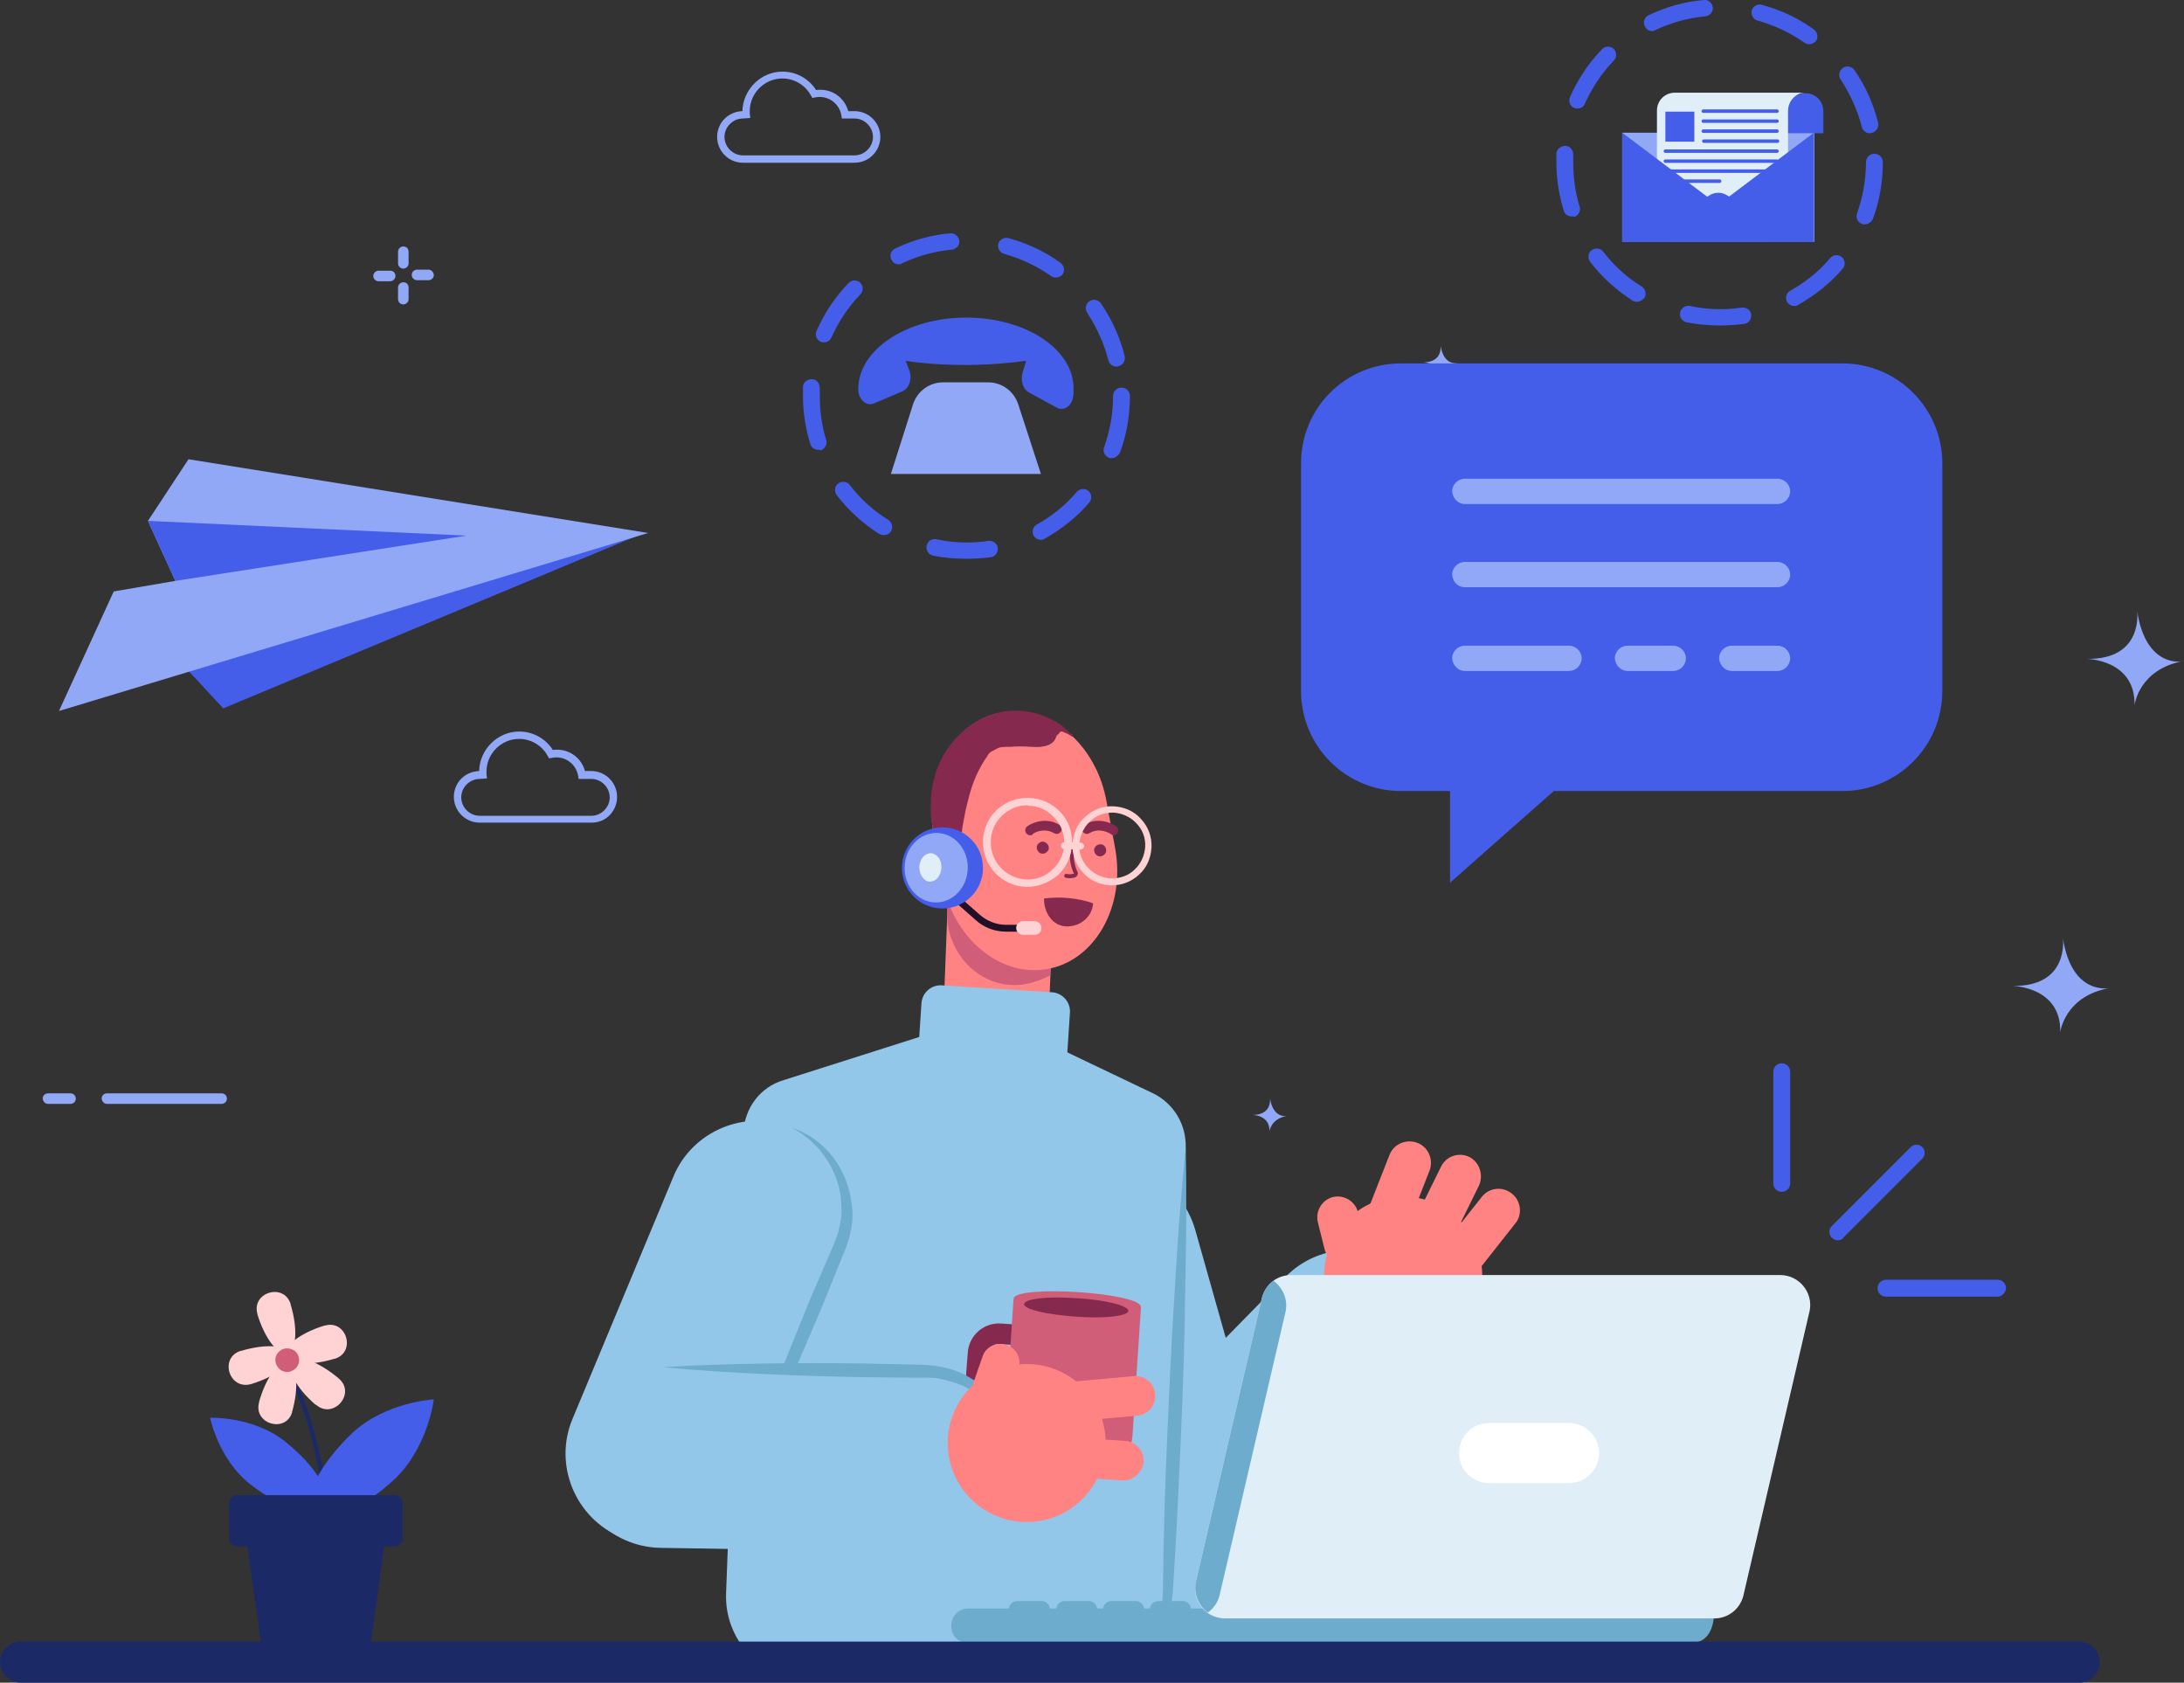 <?xml version="1.0" encoding="utf-8"?>
<!-- Generator: Adobe Illustrator 23.0.3, SVG Export Plug-In . SVG Version: 6.00 Build 0)  -->
<svg version="1.1" id="OBJECTS" xmlns="http://www.w3.org/2000/svg" xmlns:xlink="http://www.w3.org/1999/xlink" x="0px" y="0px"
	 viewBox="0 0 414.8 319.5" style="enable-background:new 0 0 414.8 319.5;" xml:space="preserve">
<rect x="0" y="0" width="414.8" height="319.5" fill="#333333" stroke="none"/>
<style type="text/css">
	.st0{fill:#91A8F6;}
	.st1{fill:#93C7EA;}
	.st2{fill:#FF8383;}
	.st3{fill:#D15E79;}
	.st4{fill:#86294E;}
	.st5{fill:none;stroke:#86294E;stroke-width:0.75;stroke-linecap:round;stroke-miterlimit:10;}
	.st6{fill:#FFD2D4;}
	.st7{fill:#201028;}
	.st8{fill:#445EEA;}
	.st9{fill:#E0EEF7;}
	.st10{fill:#6EACCE;}
	.st11{fill:#FFFFFF;}
	.st12{fill:#1B2A67;}
	.st13{fill:none;stroke:#1B2A67;stroke-width:0.827;stroke-linecap:round;stroke-miterlimit:10;}
	.st14{fill:none;stroke:#445EEA;stroke-width:0.658;stroke-linecap:round;stroke-linejoin:round;stroke-miterlimit:10;}
</style>
<g>
	<path class="st0" d="M366.2,130.9c0,2.1-1.7,3.9-3.9,3.9c-2.1,0-3.9-1.7-3.9-3.9c0-2.1,1.7-3.9,3.9-3.9
		C364.5,127.1,366.2,128.8,366.2,130.9z M364.3,130.9c0-1.1-0.9-1.9-1.9-1.9c-1.1,0-1.9,0.9-1.9,1.9c0,1.1,0.9,1.9,1.9,1.9
		C363.5,132.9,364.3,132,364.3,130.9z"/>
	<g>
		<path class="st0" d="M76.6,53.6c-0.5,0-1,0.4-1,1v2.2c0,0.5,0.4,1,1,1c0.5,0,1-0.4,1-1v-2.2C77.6,54,77.2,53.6,76.6,53.6z"/>
		<path class="st0" d="M74.1,51.4h-2.2c-0.5,0-1,0.4-1,1c0,0.5,0.4,1,1,1h2.2c0.5,0,1-0.4,1-1S74.7,51.4,74.1,51.4z"/>
		<path class="st0" d="M76.6,46.8c-0.5,0-1,0.4-1,1V50c0,0.5,0.4,1,1,1c0.5,0,1-0.4,1-1v-2.2C77.6,47.2,77.2,46.8,76.6,46.8z"/>
		<path class="st0" d="M81.4,51.2h-2.2c-0.5,0-1,0.4-1,1c0,0.5,0.4,1,1,1h2.2c0.5,0,1-0.4,1-1C82.3,51.6,81.9,51.2,81.4,51.2z"/>
	</g>
	<g>
		<path class="st0" d="M20.3,209.6h21.8c0.5,0,1-0.4,1-1c0-0.5-0.4-1-1-1H20.3c-0.5,0-1,0.4-1,1C19.4,209.2,19.8,209.6,20.3,209.6z"
			/>
		<path class="st0" d="M9.1,209.6h4.3c0.5,0,1-0.4,1-1c0-0.5-0.4-1-1-1H9.1c-0.5,0-1,0.4-1,1C8.2,209.2,8.6,209.6,9.1,209.6z"/>
	</g>
	<path class="st0" d="M391.8,178.1c0,0,1.3,9.3-9.6,9.1c0,0,9.3,0.1,9.1,8.8c0,0,0.8-6.9,9.4-8.4
		C400.7,187.6,393.5,189.2,391.8,178.1z"/>
	<path class="st0" d="M405.9,116c0,0,1.3,9.3-9.6,9.1c0,0,9.3,0.1,9.1,8.8c0,0,0.8-6.9,9.4-8.4C414.8,125.6,407.6,127.2,405.9,116z"
		/>
	<path class="st0" d="M273.6,65.6c0,0,0.5,3.2-3.3,3.2c0,0,3.3,0,3.2,3.1c0,0,0.3-2.4,3.3-2.9C276.7,68.9,274.2,69.5,273.6,65.6z"/>
	<path class="st0" d="M241.2,208.5c0,0,0.5,3.2-3.3,3.2c0,0,3.3,0,3.2,3.1c0,0,0.3-2.4,3.3-2.9C244.3,211.9,241.8,212.4,241.2,208.5
		z"/>
	<g>
		<path class="st0" d="M112.4,156.2H91.1c-2.7,0-4.9-2.2-4.9-4.9s2.1-4.8,4.8-4.9c0.1-4.1,3.5-7.5,7.6-7.5c2.6,0,5,1.3,6.4,3.5
			c2.9-0.4,5.4,1.4,6.1,4h1.2c2.7,0,4.9,2.2,4.9,4.9S115.1,156.2,112.4,156.2z M91.1,147.9c-1.9,0-3.5,1.6-3.5,3.5s1.6,3.5,3.5,3.5
			h21.2c1.9,0,3.5-1.6,3.5-3.5s-1.6-3.5-3.5-3.5h-2.4l-0.1-0.6c-0.4-2.3-2.6-3.9-5-3.4l-0.5,0.1l-0.3-0.5c-1.1-2-3.2-3.2-5.4-3.2
			c-3.4,0-6.2,2.8-6.2,6.2c0,0.2,0,0.4,0,0.5l0.1,0.8L91.1,147.9L91.1,147.9z"/>
	</g>
	<g>
		<path class="st0" d="M162.3,30.9h-21.2c-2.7,0-4.9-2.2-4.9-4.9c0-2.7,2.1-4.8,4.8-4.9c0.1-4.1,3.5-7.5,7.6-7.5
			c2.6,0,5,1.3,6.4,3.5c2.9-0.4,5.4,1.4,6.1,4h1.2c2.7,0,4.9,2.2,4.9,4.9S165,30.9,162.3,30.9z M141.1,22.5c-1.9,0-3.5,1.6-3.5,3.5
			s1.6,3.5,3.5,3.5h21.2c1.9,0,3.5-1.6,3.5-3.5s-1.6-3.5-3.5-3.5h-2.4l-0.1-0.6c-0.4-2.3-2.6-3.9-5-3.4l-0.5,0.1l-0.3-0.5
			c-1.1-2-3.2-3.2-5.4-3.2c-3.4,0-6.2,2.8-6.2,6.2c0,0.2,0,0.4,0,0.5l0.1,0.8L141.1,22.5L141.1,22.5z"/>
	</g>
</g>
<path class="st1" d="M228.8,302.8L228.8,302.8c-9.1,2.6-18.6-2.7-21.2-11.8L194,242.9c-2.6-9.1,2.7-18.6,11.8-21.2l0,0
	c9.1-2.6,18.6,2.7,21.2,11.8l13.6,48.1C243.2,290.8,237.9,300.2,228.8,302.8z"/>
<path class="st1" d="M209.3,302.4L209.3,302.4c-6.8-6.6-6.9-17.5-0.2-24.2l35-35.7c6.6-6.8,17.5-6.9,24.2-0.2l0,0
	c6.8,6.6,6.9,17.5,0.2,24.2l-35,35.7C227,308.9,216.1,309.1,209.3,302.4z"/>
<g>
	<path class="st2" d="M279,233.9c4.6,6.9,2.7,16.2-4.2,20.8c-6.9,4.6-16.2,2.7-20.8-4.2c-4.6-6.9-2.7-16.2,4.2-20.8
		C265,225.1,274.4,227,279,233.9z"/>
	<path class="st2" d="M256.4,240.1L256.4,240.1c-2.1,0.5-4.2-0.7-4.8-2.8l-1.3-5.2c-0.5-2.1,0.7-4.2,2.8-4.8l0,0
		c2.1-0.5,4.2,0.7,4.8,2.8l1.3,5.2C259.8,237.4,258.5,239.5,256.4,240.1z"/>
	<path class="st2" d="M271.5,222.3l-5.3,13.5c-0.8,2.1-3.2,3.1-5.3,2.3l0,0c-2.1-0.8-3.1-3.2-2.3-5.3l5.3-13.5
		c0.8-2.1,3.2-3.1,5.3-2.3l0,0C271.3,217.8,272.3,220.2,271.5,222.3z"/>
	<path class="st2" d="M280.9,225.1l-6.4,13c-1,2-3.4,2.8-5.4,1.8l0,0c-2-1-2.8-3.4-1.8-5.4l6.4-13c1-2,3.4-2.8,5.4-1.8l0,0
		C281,220.7,281.8,223.1,280.9,225.1z"/>
	<path class="st2" d="M287.8,232.3l-9,11.4c-1.4,1.8-3.9,2.1-5.7,0.7l0,0c-1.8-1.4-2.1-3.9-0.7-5.7l9-11.4c1.4-1.8,3.9-2.1,5.7-0.7
		l0,0C288.9,228,289.2,230.6,287.8,232.3z"/>
</g>
<g>
	<path class="st2" d="M191.6,204.9l-5.8-0.2c-3.9-0.2-7-3.5-6.8-7.4l1.2-31l20,0.8l-1.2,31C198.9,202,195.6,205.1,191.6,204.9z"/>
	<path class="st3" d="M200.2,166l-20-0.8l-0.3,7.9c-0.3,7.7,6,14.5,13.7,13.9c0.5,0,1-0.1,1.4-0.2c1.6-0.3,3.1-0.9,4.5-1.6
		L200.2,166z"/>
</g>
<path class="st2" d="M211.8,161.1c2,11-3.8,21.3-12.9,22.9l0,0c-9.1,1.6-18.1-6-20-17.1l-1.6-8.7c-2-11,3.8-21.3,12.9-22.9l0,0
	c9.1-1.6,18.1,6,20,17.1L211.8,161.1z"/>
<g>
	<g>
		<path class="st4" d="M195.7,158.6c-0.3,0-0.6-0.1-0.8-0.4c-0.3-0.4-0.2-1,0.2-1.3c0.1-0.1,3-2.1,6.1-0.3c0.4,0.3,0.6,0.8,0.3,1.3
			c-0.3,0.4-0.8,0.6-1.3,0.3c-2.1-1.2-4.1,0.1-4.1,0.2C196.1,158.6,195.9,158.6,195.7,158.6z"/>
	</g>
	<g>
		<path class="st4" d="M211.5,158.6c-0.2,0-0.4-0.1-0.5-0.2l0,0c-0.1-0.1-2.1-1.4-4.1-0.2c-0.4,0.3-1,0.1-1.3-0.3
			c-0.3-0.4-0.1-1,0.3-1.3c3.1-1.8,6,0.2,6.1,0.3c0.4,0.3,0.5,0.9,0.2,1.3C212.1,158.5,211.8,158.6,211.5,158.6z"/>
	</g>
	<g>
		<path class="st4" d="M199.2,161c0,0.6-0.6,1.1-1.2,1.1c-0.6,0-1.1-0.6-1.1-1.2c0-0.6,0.6-1.1,1.2-1.1
			C198.7,159.9,199.2,160.4,199.2,161z"/>
	</g>
	<path class="st4" d="M210.1,161.5c0,0.6-0.6,1.1-1.2,1.1c-0.6,0-1.1-0.6-1.1-1.2c0-0.6,0.6-1.1,1.2-1.1
		C209.6,160.3,210.1,160.8,210.1,161.5z"/>
</g>
<path class="st5" d="M202.5,166.3c0.4,0.1,0.9,0.1,1.3,0c0.2,0,0.4-0.1,0.5-0.3s0-0.4-0.1-0.5c-0.6-1.4-0.8-3-0.5-4.5"/>
<g>
	<g>
		<path class="st6" d="M211.2,168.1c-0.1,0-0.2,0-0.3,0c-2-0.1-3.9-0.9-5.2-2.4c-1.4-1.5-2.1-3.4-2-5.4s0.9-3.9,2.4-5.2
			c1.5-1.4,3.4-2.1,5.4-2s3.9,0.9,5.2,2.4c1.4,1.5,2.1,3.4,2,5.4s-0.9,3.9-2.4,5.2C214.9,167.4,213.1,168.1,211.2,168.1z
			 M211.2,154.3c-1.6,0-3.1,0.6-4.2,1.7c-1.2,1.1-1.9,2.7-2,4.3c-0.1,1.7,0.5,3.3,1.7,4.5c1.1,1.2,2.7,1.9,4.3,2
			c1.7,0,3.3-0.5,4.5-1.7c1.2-1.1,1.9-2.7,2-4.3c0.1-1.7-0.5-3.3-1.7-4.5c-1.1-1.2-2.7-1.9-4.3-2
			C211.4,154.3,211.3,154.3,211.2,154.3z"/>
	</g>
	<g>
		<path class="st6" d="M195.1,168.4c-0.1,0-0.2,0-0.3,0c-4.6-0.2-8.3-4.1-8.1-8.8c0.1-2.3,1-4.3,2.7-5.9c1.7-1.5,3.8-2.3,6.1-2.2
			c2.2,0.1,4.3,1,5.9,2.7s2.3,3.8,2.2,6.1s-1,4.3-2.7,5.9C199.2,167.6,197.2,168.4,195.1,168.4z M195.1,152.9
			c-1.8,0-3.4,0.7-4.7,1.9c-1.4,1.3-2.2,3-2.2,4.9l0,0c-0.2,3.9,2.9,7.1,6.7,7.3c1.8,0.1,3.7-0.6,5-1.9c1.4-1.3,2.2-3,2.2-4.9
			c0.1-1.9-0.6-3.7-1.9-5c-1.3-1.4-3-2.2-4.9-2.2C195.3,152.9,195.2,152.9,195.1,152.9z"/>
	</g>
	<g>
		<path class="st6" d="M202.1,161.2l3.1,0.1c0.4,0,0.7-0.3,0.7-0.6l0,0c0-0.4-0.3-0.7-0.6-0.7l-3.1-0.1c-0.4,0-0.7,0.3-0.7,0.6l0,0
			C201.4,160.9,201.7,161.2,202.1,161.2z"/>
	</g>
</g>
<g>
	<path class="st4" d="M207.6,171.5c-0.1,2.5-2.4,4.5-5.1,4.4c-2.7-0.1-4.3-2.8-4.2-5.3C201.5,170.2,204.6,170.5,207.6,171.5z"/>
</g>
<path class="st4" d="M182.7,158c0-0.1,0-0.2,0-0.2c0-0.3,0.1-0.5,0.1-0.8c0.1-0.5,0.2-1.1,0.3-1.6c0.2-1.1,0.4-2.1,0.7-3.2
	c0.4-1.7,0.9-3.3,1.6-4.9c0.6-1.3,1.3-2.6,2.1-3.7c0.1-0.2,0.2-0.4,0.4-0.6c0.2-0.2,0.5-0.4,0.8-0.5c0.4-0.2,0.8-0.5,1.3-0.6
	c0.6-0.1,1.3-0.1,1.9-0.1c1.3-0.1,2.6-0.1,3.8,0c0.7,0,1.3,0.1,2,0s1.3-0.2,1.9-0.6c0.5-0.3,0.8-0.7,1-1.3c0.1-0.3,0.2-0.3,0.4-0.5
	s0.3-0.4,0.5-0.5s0.6,0.2,0.7,0.2c0.3,0.1,0.7,0.3,1,0.5c0.1,0,0.4,0.3,0.5,0.3c0.1-0.1,0-0.4,0-0.5c0,0-0.5-0.1-0.5-0.2
	c-0.1-0.1-0.3-0.3-0.4-0.4c-0.3-0.3-0.7-0.6-1-0.9c-0.7-0.6-1.5-1-2.3-1.4c-1.6-0.8-3.4-1.3-5.2-1.5c-1.2-0.1-2.4-0.1-3.6,0.1
	c-4.8,0.8-9,4-11.4,8.1c-1,1.7-1.7,3.6-2.1,5.5c-0.4,1.9-0.5,4-0.4,5.9c0,0.5,0.1,1.1,0.2,1.6c0,0.3,0.1,0.5,0.1,0.8
	c0,0.2,0.2,0.4,0.5,0.5c0.2,0.1,0.4,0.1,0.7,0.1C179.7,157.7,181.2,157.8,182.7,158C182.7,158.2,182.7,158.1,182.7,158z"/>
<g>
	<g>
		<g>
			<path class="st7" d="M196.5,176.9L196.5,176.9h-5.4c-2.2,0-4.3-0.8-5.9-2.3l-3.4-3c-0.3-0.2-0.3-0.7,0-0.9c0.2-0.3,0.7-0.3,0.9,0
				l3.4,3c1.4,1.2,3.1,1.9,5,1.9h5.4c0.4,0,0.7,0.3,0.7,0.7C197.2,176.6,196.9,176.9,196.5,176.9z"/>
		</g>
		<g>
			<path class="st6" d="M196.5,177.5L196.5,177.5h-2.2c-0.7,0-1.3-0.6-1.3-1.3s0.6-1.3,1.3-1.3l0,0h2.2c0.7,0,1.3,0.6,1.3,1.3
				C197.8,177,197.2,177.5,196.5,177.5z"/>
		</g>
	</g>
	<g>
		<ellipse class="st8" cx="179" cy="164.8" rx="7.7" ry="7.7"/>
		
			<ellipse transform="matrix(3.929391e-02 -0.999 0.999 3.929391e-02 6.281 336.007)" class="st0" cx="177.9" cy="164.7" rx="6.6" ry="6"/>
		<path class="st9" d="M178.8,164.8c-0.1,1.5-1,2.6-2.2,2.6c-1.1,0-2-1.3-2-2.8c0.1-1.5,1-2.6,2.2-2.6
			C178,162.1,178.9,163.3,178.8,164.8z"/>
	</g>
</g>
<path class="st1" d="M205.4,317.5l-52.3,1.5c-8.7-0.3-15.5-7.7-15.2-16.4l3.3-87.6c0.2-4.6,3.2-8.6,7.6-9.9l39-12.4l31.2,14.9
	c3.9,1.9,6.3,5.9,6.2,10.2l-3.3,84.5C221.5,311.1,214.1,317.9,205.4,317.5z"/>
<path class="st10" d="M225.2,217.8c0.2,9.1,0.1,18.3-0.1,27.4c-0.1,9.1-0.4,18.2-0.8,27.3c-0.4,9.1-0.8,18.2-1.4,27.3
	c-0.1,2.2-0.2,4.7-1.1,7c-0.8,2.3-2.1,4.4-3.7,6c-3.4,3.3-8.1,5.2-12.7,4.7c4.6-0.1,8.9-2.1,11.8-5.5c1.4-1.6,2.5-3.6,3.1-5.7
	s0.6-4.2,0.6-6.5c0.1-9.1,0.4-18.2,0.8-27.3c0.4-9.1,0.8-18.2,1.4-27.3C223.6,236,224.3,226.9,225.2,217.8z"/>
<path class="st1" d="M202.1,209.2l-28.2-1.8l1.1-16.8c0.1-2.1,1.9-3.7,4-3.5l20.7,1.3c2.1,0.1,3.7,1.9,3.5,4L202.1,209.2z"/>
<g>
	<path class="st1" d="M118,291.9L118,291.9c-8.7-3.6-12.9-13.7-9.3-22.4l19.2-46.1c3.6-8.7,13.7-12.9,22.4-9.3l0,0
		c8.7,3.6,12.9,13.7,9.3,22.4l-19.2,46.1C136.8,291.4,126.7,295.5,118,291.9z"/>
	<path class="st10" d="M150.3,214.1c3.1,1,5.9,3,7.9,5.6s3.3,5.9,3.6,9.3c0.5,3.4-0.6,6.9-1.9,9.8l-3.6,8.9
		c-2.5,5.9-5,11.8-7.6,17.6l-4,8.7c-1.4,2.9-2.8,5.8-4.3,8.6c1-3.1,2.1-6.1,3.1-9.1l3.3-9c2.2-6,4.7-11.9,7.1-17.9l3.8-8.8
		c0.6-1.5,1.3-2.8,1.6-4.3c0.4-1.4,0.6-2.9,0.5-4.5C159.7,222.9,156,217,150.3,214.1z"/>
</g>
<g>
	<g>
		<g>
			<path class="st4" d="M197.8,267.7l-8.7-0.6c-3.3-0.2-5.8-3-5.6-6.3l0.3-3.9c0.2-3.3,3-5.8,6.3-5.6l8.7,0.6L197.8,267.7z
				 M189.8,255.2c-1.1-0.1-2.1,0.8-2.2,1.9l-0.3,3.9c-0.1,1.1,0.8,2.1,1.9,2.2l4.8,0.3l0.5-8L189.8,255.2z"/>
		</g>
		<g>
			<path class="st3" d="M206.3,280.2l-7.6-0.5c-4.6-0.3-8.1-4.3-7.8-8.8l1.6-24.3c0.2-2.7,24.3-1.2,24.2,1.6l-1.6,24.3
				C214.8,277.1,210.9,280.5,206.3,280.2z"/>
			<path class="st4" d="M214.3,248.9c-0.1,1-4.5,1.5-10,1.1s-9.9-1.4-9.8-2.4s4.5-1.5,10-1.1C209.9,246.8,214.3,247.9,214.3,248.9z"
				/>
		</g>
	</g>
	<path class="st1" d="M108.5,276.5L108.5,276.5c0.1-9.5,7.9-17,17.4-16.9l50,0.8c9.5,0.1,17,7.9,16.9,17.4l0,0
		c-0.1,9.5-7.9,17-17.4,16.9l-50-0.8C115.9,293.7,108.3,285.9,108.5,276.5z"/>
	<path class="st10" d="M125.9,259.6c6.4-0.4,12.8-0.6,19.2-0.7c6.4-0.1,12.8-0.1,19.2,0l9.6,0.2c3.1,0,6.9,0.5,9.8,2.2
		c3,1.6,5.5,4.1,7.1,7s2.3,6.3,1.9,9.5c-0.4-6.4-4.4-12.2-9.9-14.7c-1.4-0.6-2.8-1-4.3-1.3s-3-0.2-4.6-0.2l-9.6-0.1
		c-6.4-0.1-12.8-0.3-19.2-0.6C138.7,260.6,132.3,260.2,125.9,259.6z"/>
	<g>
		<ellipse class="st2" cx="195" cy="274" rx="15" ry="15"/>
		<path class="st2" d="M187.2,266.8L187.2,266.8c-1.9-0.6-2.9-2.7-2.2-4.6l1.6-4.6c0.6-1.9,2.7-2.9,4.6-2.2l0,0
			c1.9,0.6,2.9,2.7,2.2,4.6l-1.6,4.6C191.2,266.5,189.1,267.5,187.2,266.8z"/>
		<path class="st2" d="M216,268.8l-13.3,1.2c-2.1,0.2-3.9-1.3-4.1-3.4l0,0c-0.2-2.1,1.3-3.9,3.4-4.1l13.3-1.2
			c2.1-0.2,3.9,1.3,4.1,3.4l0,0C219.6,266.8,218.1,268.6,216,268.8z"/>
		<path class="st2" d="M213.2,281.1l-13.4-0.9c-2.1-0.1-3.6-1.9-3.5-4l0,0c0.1-2.1,1.9-3.6,4-3.5l13.4,0.9c2.1,0.1,3.6,1.9,3.5,4
			l0,0C217,279.6,215.2,281.2,213.2,281.1z"/>
	</g>
</g>
<g>
	<g>
		<g>
			<path class="st8" d="M349,235.5c-0.4,0-0.8-0.2-1.1-0.5c-0.6-0.6-0.6-1.6,0-2.2l15-15c0.6-0.6,1.6-0.6,2.2,0s0.6,1.6,0,2.2
				l-15,15C349.9,235.4,349.4,235.5,349,235.5z"/>
		</g>
		<g>
			<g>
				<path class="st8" d="M338.4,226.3c-0.9,0-1.6-0.7-1.6-1.6v-21.2c0-0.9,0.7-1.6,1.6-1.6s1.6,0.7,1.6,1.6v21.2
					C340,225.6,339.3,226.3,338.4,226.3z"/>
			</g>
			<g>
				<path class="st8" d="M379.4,246.2h-21.2c-0.9,0-1.6-0.7-1.6-1.6s0.7-1.6,1.6-1.6h21.2c0.9,0,1.6,0.7,1.6,1.6
					C380.9,245.5,380.2,246.2,379.4,246.2z"/>
			</g>
		</g>
	</g>
	<g>
		<g>
			<path class="st10" d="M191.5,312h129.4c3.6,0,4.7-2.9,4.7-6.5l0,0H184.9l0,0C184.9,309,187.9,312,191.5,312z"/>
			<path class="st10" d="M184,305.4h45.9c0,3.6-3.3,6.5-7.4,6.5h-30.1c0,0-8.5,0-8.6,0C179.5,311.9,179.7,305.4,184,305.4z"/>
			<g>
				<path class="st9" d="M232.7,307.3h92.9c2.8,0,5.1-2,5.6-4.7l12.5-53.7c0.7-3.5-2-6.8-5.6-6.8h-92.9c-2.8,0-5.1,2-5.6,4.7
					l-12.5,53.7C226.4,304.1,229.1,307.3,232.7,307.3z"/>
				<path class="st10" d="M239.6,246.8c0.3-1.5,1.1-2.8,2.3-3.6c1.7,1.3,2.7,3.4,2.3,5.7l-12.5,53.7c-0.3,1.5-1.1,2.7-2.3,3.6
					c-1.7-1.3-2.7-3.4-2.3-5.7L239.6,246.8z"/>
				<g>
					<path class="st11" d="M298,281.6h-15.2c-3.1,0-5.7-2.5-5.7-5.7l0,0c0-3.1,2.5-5.7,5.7-5.7H298c3.1,0,5.7,2.5,5.7,5.7l0,0
						C303.7,279,301.2,281.6,298,281.6z"/>
				</g>
			</g>
		</g>
		<g>
			<path class="st10" d="M197.8,307.2h-4.6c-0.9,0-1.6-0.7-1.6-1.6l0,0c0-0.9,0.7-1.6,1.6-1.6h4.6c0.9,0,1.6,0.7,1.6,1.6l0,0
				C199.5,306.5,198.7,307.2,197.8,307.2z"/>
			<path class="st10" d="M206.8,307.2h-4.6c-0.9,0-1.6-0.7-1.6-1.6l0,0c0-0.9,0.7-1.6,1.6-1.6h4.6c0.9,0,1.6,0.7,1.6,1.6l0,0
				C208.4,306.5,207.7,307.2,206.8,307.2z"/>
			<path class="st10" d="M215.7,307.2h-4.6c-0.9,0-1.6-0.7-1.6-1.6l0,0c0-0.9,0.7-1.6,1.6-1.6h4.6c0.9,0,1.6,0.7,1.6,1.6l0,0
				C217.3,306.5,216.6,307.2,215.7,307.2z"/>
			<path class="st10" d="M224.6,307.2H220c-0.9,0-1.6-0.7-1.6-1.6l0,0c0-0.9,0.7-1.6,1.6-1.6h4.6c0.9,0,1.6,0.7,1.6,1.6l0,0
				C226.2,306.5,225.5,307.2,224.6,307.2z"/>
		</g>
	</g>
</g>
<path class="st12" d="M394.9,319.5H3.9c-2.2,0-3.9-1.8-3.9-3.9l0,0c0-2.2,1.8-3.9,3.9-3.9h391c2.2,0,3.9,1.8,3.9,3.9l0,0
	C398.8,317.7,397.1,319.5,394.9,319.5z"/>
<g>
	<g>
		<path class="st13" d="M62.4,287.5c0,0-2.9-21.6-8.1-26.9"/>
		<g>
			<path class="st6" d="M55.2,247.7c1.4,4.6,1.1,8.8-0.6,9.3c-1.7,0.5-4.3-2.8-5.7-7.4v-0.1c-1.2-4.1,5-6,6.3-1.9V247.7z"/>
			<g>
				<path class="st6" d="M63.5,258c-4.6,1.4-8.8,1.1-9.3-0.6c-0.5-1.7,2.8-4.3,7.4-5.7h0.1c4.1-1.2,6,5,1.9,6.3
					C63.6,258,63.5,258,63.5,258z"/>
				<path class="st6" d="M47.7,262.8c4.6-1.4,7.9-3.9,7.4-5.7c-0.5-1.7-4.7-2-9.3-0.6h-0.1C41.6,257.8,43.5,264,47.7,262.8
					C47.6,262.8,47.7,262.8,47.7,262.8z"/>
			</g>
			<g>
				<path class="st6" d="M55.5,268c1.3-4.6,0.9-8.8-0.8-9.3c-1.8-0.5-4.2,2.9-5.5,7.5v0.1c-1.1,4.1,5.1,5.9,6.3,1.8
					C55.4,268.1,55.4,268.1,55.5,268z"/>
				<path class="st6" d="M59.9,266.7c-3.6-3.1-5.6-6.8-4.4-8.2c1.2-1.4,5.1,0.1,8.8,3.2l0.1,0.1c3.2,2.8-1,7.7-4.3,5
					C60,266.7,59.9,266.7,59.9,266.7z"/>
			</g>
			<path class="st3" d="M56.7,257.6c0.4,1.2-0.3,2.4-1.5,2.8s-2.4-0.3-2.8-1.5c-0.4-1.2,0.3-2.4,1.5-2.8
				C55.1,255.8,56.4,256.4,56.7,257.6z"/>
		</g>
		<g>
			<path class="st8" d="M54,273.6c6,4.7,9.4,10.4,7.6,12.6c-1.8,2.3-8.1,0.3-14.1-4.4c-6-4.7-7.6-12.6-7.6-12.6S48,268.9,54,273.6z"
				/>
			<path class="st8" d="M75,280.8c-6.3,5.9-13.3,8.8-15.5,6.4s1.1-9.1,7.4-15.1c6.3-5.9,15.5-6.4,15.5-6.4S81.3,274.8,75,280.8z"/>
		</g>
	</g>
	<g>
		<polygon class="st12" points="70.3,312.9 49.7,312.9 46,286.9 73.9,286.9 		"/>
		<path class="st12" d="M75,293.6H45c-0.8,0-1.5-0.7-1.5-1.5v-6.7c0-0.8,0.7-1.5,1.5-1.5h30c0.8,0,1.5,0.7,1.5,1.5v6.7
			C76.5,292.9,75.8,293.6,75,293.6z"/>
	</g>
</g>
<g>
	<g>
		<g>
			<polygon class="st8" points="32.2,123.5 42.4,134.5 120.6,101.9 			"/>
			<polygon class="st0" points="35.8,87.2 28.1,98.9 33.3,110.3 21.6,112.3 11.2,135 123.1,101.2 			"/>
			<polygon class="st8" points="33.3,110.3 28.1,98.9 88.6,101.7 			"/>
		</g>
	</g>
	<g>
		<g>
			<path class="st8" d="M266.1,69h83.8c10.5,0,19,8.5,19,19v43.2c0,10.5-8.5,19-19,19h-54.8l-19.7,17.4v-17.4h-9.3
				c-10.5,0-19-8.5-19-19V88C247.1,77.4,255.6,69,266.1,69z"/>
			<g>
				<g>
					<path class="st0" d="M278.2,95.7h59.4c1.3,0,2.4-1.1,2.4-2.4c0-1.3-1.1-2.4-2.4-2.4h-59.4c-1.3,0-2.4,1.1-2.4,2.4
						C275.9,94.6,276.9,95.7,278.2,95.7z"/>
				</g>
				<g>
					<path class="st0" d="M278.2,111.5h59.4c1.3,0,2.4-1.1,2.4-2.4c0-1.3-1.1-2.4-2.4-2.4h-59.4c-1.3,0-2.4,1.1-2.4,2.4
						C275.9,110.5,276.9,111.5,278.2,111.5z"/>
				</g>
				<g>
					<path class="st0" d="M328.9,127.4h8.7c1.3,0,2.4-1.1,2.4-2.4c0-1.3-1.1-2.4-2.4-2.4h-8.7c-1.3,0-2.4,1.1-2.4,2.4
						C326.6,126.3,327.6,127.4,328.9,127.4z"/>
				</g>
				<g>
					<path class="st0" d="M309.1,127.4h8.7c1.3,0,2.4-1.1,2.4-2.4c0-1.3-1.1-2.4-2.4-2.4h-8.7c-1.3,0-2.4,1.1-2.4,2.4
						C306.8,126.3,307.8,127.4,309.1,127.4z"/>
				</g>
				<g>
					<path class="st0" d="M278.2,127.4H298c1.3,0,2.4-1.1,2.4-2.4c0-1.3-1.1-2.4-2.4-2.4h-19.8c-1.3,0-2.4,1.1-2.4,2.4
						C275.9,126.3,276.9,127.4,278.2,127.4z"/>
				</g>
			</g>
		</g>
	</g>
	<g>
		<g>
			<g>
				<path class="st8" d="M183.5,106.1c-2.1,0-4.3-0.2-6.3-0.6c-0.8-0.2-1.4-1-1.2-1.9s1-1.4,1.9-1.2c3.2,0.7,6.6,0.8,9.8,0.3
					c0.9-0.1,1.7,0.5,1.8,1.3c0.1,0.9-0.5,1.7-1.3,1.8C186.6,106,185,106.1,183.5,106.1z M197.7,102.5c-0.6,0-1.1-0.3-1.4-0.8
					c-0.4-0.8-0.1-1.7,0.6-2.1c2.9-1.6,5.5-3.7,7.6-6.2c0.6-0.7,1.6-0.7,2.2-0.2c0.7,0.6,0.7,1.6,0.2,2.2c-2.4,2.8-5.3,5.1-8.5,6.9
					C198.2,102.4,198,102.5,197.7,102.5z M167.8,101.6c-0.3,0-0.6-0.1-0.8-0.2c-3.1-2-5.8-4.4-8.1-7.4c-0.5-0.7-0.4-1.7,0.3-2.2
					s1.7-0.4,2.2,0.3c2,2.6,4.5,4.9,7.3,6.6c0.7,0.5,1,1.4,0.5,2.2C168.9,101.4,168.4,101.6,167.8,101.6z M211.1,87
					c-0.2,0-0.4,0-0.5-0.1c-0.8-0.3-1.2-1.2-0.9-2c1.1-3.1,1.7-6.3,1.7-9.7c0-0.9,0.7-1.6,1.6-1.6c0.9,0,1.6,0.7,1.6,1.6
					c0,3.7-0.6,7.3-1.9,10.8C212.3,86.6,211.7,87,211.1,87z M155.4,85.4c-0.7,0-1.3-0.4-1.5-1.1c-0.9-2.9-1.4-6-1.4-9.1
					c0-0.6,0-1.2,0-1.7c0-0.9,0.8-1.5,1.7-1.5s1.5,0.8,1.5,1.7c0,0.5,0,1,0,1.6c0,2.8,0.4,5.6,1.2,8.2c0.3,0.8-0.2,1.7-1,2
					C155.7,85.4,155.5,85.4,155.4,85.4z M212,69.6c-0.7,0-1.3-0.5-1.5-1.2c-0.8-3.2-2.2-6.2-4-9c-0.5-0.7-0.3-1.7,0.4-2.2
					s1.7-0.3,2.2,0.4c2.1,3.1,3.6,6.4,4.5,10c0.2,0.8-0.3,1.7-1.1,1.9C212.3,69.6,212.1,69.6,212,69.6z M156.5,65
					c-0.2,0-0.4,0-0.6-0.1c-0.8-0.3-1.2-1.3-0.8-2.1c1.5-3.4,3.5-6.4,6.1-9.1c0.6-0.6,1.6-0.6,2.2,0c0.6,0.6,0.6,1.6,0,2.2
					c-2.3,2.4-4.1,5.1-5.5,8.2C157.7,64.6,157.1,65,156.5,65z M200.5,52.7c-0.3,0-0.6-0.1-0.9-0.3c-2.7-1.9-5.7-3.3-8.9-4.2
					c-0.8-0.2-1.3-1.1-1.1-1.9s1.1-1.3,1.9-1.1c3.6,1,6.9,2.5,9.9,4.7c0.7,0.5,0.9,1.5,0.4,2.2C201.5,52.5,201,52.7,200.5,52.7z
					 M170.7,50.2c-0.6,0-1.1-0.3-1.4-0.9c-0.4-0.8-0.1-1.7,0.7-2.1c3.3-1.6,6.9-2.6,10.5-2.9c0.8-0.1,1.6,0.6,1.7,1.4
					c0.1,0.9-0.6,1.6-1.4,1.7c-3.3,0.3-6.5,1.2-9.5,2.6C171.2,50.2,170.9,50.2,170.7,50.2z"/>
			</g>
			<g>
				<path class="st8" d="M183.5,60.3c-11.3,0-20.5,6.1-20.5,13.6l0,0c0,2,1.6,3.3,3,2.7l5.4-2.3c1.3-0.6,1.9-2.4,1.3-4l-0.7-1.8
					c0,0,9.9,1.8,22.9,0l-0.7,2.3c-0.4,1.5,0.1,3.1,1.2,3.7l5.3,2.9c1.3,0.7,2.8-0.2,3.1-2c0.1-0.5,0.1-1,0.1-1.5
					C204,66.3,194.8,60.3,183.5,60.3z"/>
				<path class="st0" d="M197.7,90h-28.5l4.2-13.2c0.8-2.5,3.1-4.2,5.7-4.2h8.6c2.6,0,4.9,1.7,5.7,4.2L197.7,90z"/>
			</g>
		</g>
		<g>
			<g>
				<path class="st8" d="M326.6,61.8c-2.1,0-4.3-0.2-6.3-0.6c-0.8-0.2-1.4-1-1.2-1.9c0.2-0.8,1-1.4,1.9-1.2c3.2,0.7,6.6,0.8,9.8,0.3
					c0.9-0.1,1.7,0.5,1.8,1.3c0.1,0.9-0.5,1.7-1.3,1.8C329.7,61.7,328.1,61.8,326.6,61.8z M340.8,58.1c-0.6,0-1.1-0.3-1.4-0.8
					c-0.4-0.8-0.1-1.7,0.6-2.1c2.9-1.6,5.5-3.7,7.6-6.2c0.6-0.7,1.6-0.7,2.2-0.2c0.7,0.6,0.7,1.6,0.2,2.2c-2.4,2.8-5.3,5.1-8.5,6.9
					C341.3,58.1,341,58.1,340.8,58.1z M310.9,57.3c-0.3,0-0.6-0.1-0.8-0.2c-3.1-2-5.8-4.4-8.1-7.4c-0.5-0.7-0.4-1.7,0.3-2.2
					c0.7-0.5,1.7-0.4,2.2,0.3c2,2.6,4.5,4.9,7.3,6.6c0.7,0.5,1,1.4,0.5,2.2C311.9,57,311.4,57.3,310.9,57.3z M354.1,42.6
					c-0.2,0-0.4,0-0.5-0.1c-0.8-0.3-1.2-1.2-0.9-2c1.1-3.1,1.7-6.4,1.7-9.7c0-0.9,0.7-1.6,1.6-1.6s1.6,0.7,1.6,1.6
					c0,3.7-0.6,7.3-1.9,10.8C355.4,42.2,354.8,42.6,354.1,42.6z M298.5,41.1c-0.7,0-1.3-0.4-1.5-1.1c-0.9-2.9-1.4-6-1.4-9.1
					c0-0.6,0-1.2,0-1.7c0-0.9,0.9-1.5,1.7-1.5c0.9,0,1.5,0.8,1.5,1.7c0,0.5,0,1,0,1.6c0,2.8,0.4,5.6,1.2,8.2c0.3,0.8-0.2,1.7-1,2
					C298.8,41,298.6,41.1,298.5,41.1z M355.1,25.3c-0.7,0-1.3-0.5-1.5-1.2c-0.8-3.2-2.2-6.2-4-9c-0.5-0.7-0.3-1.7,0.4-2.2
					c0.7-0.5,1.7-0.3,2.2,0.4c2.1,3,3.6,6.4,4.5,10c0.2,0.8-0.3,1.7-1.1,1.9C355.4,25.3,355.2,25.3,355.1,25.3z M299.6,20.6
					c-0.2,0-0.4,0-0.6-0.1c-0.8-0.3-1.2-1.3-0.8-2.1c1.5-3.4,3.5-6.4,6.1-9.1c0.6-0.6,1.6-0.6,2.2,0s0.6,1.6,0,2.2
					c-2.3,2.4-4.1,5.1-5.5,8.2C300.8,20.3,300.2,20.6,299.6,20.6z M343.6,8.4c-0.3,0-0.6-0.1-0.9-0.3c-2.7-1.9-5.7-3.3-8.9-4.2
					c-0.8-0.2-1.3-1.1-1.1-1.9c0.2-0.8,1.1-1.3,1.9-1.1c3.6,1,6.9,2.5,9.9,4.7c0.7,0.5,0.9,1.5,0.4,2.2
					C344.5,8.2,344.1,8.4,343.6,8.4z M313.8,5.9c-0.6,0-1.1-0.3-1.4-0.9c-0.4-0.8-0.1-1.7,0.7-2.1c3.3-1.6,6.9-2.6,10.5-2.9
					c0.9-0.1,1.6,0.6,1.7,1.4c0.1,0.9-0.6,1.6-1.4,1.7c-3.3,0.3-6.5,1.2-9.5,2.6C314.3,5.8,314,5.9,313.8,5.9z"/>
			</g>
			<g>
				<rect x="308.1" y="25.2" class="st0" width="36.5" height="20.7"/>
				<g>
					<g>
						<path class="st8" d="M339.5,23.6v-2.5c0-1.9,1.5-3.4,3.4-3.4l0,0c1.9,0,3.4,1.5,3.4,3.4v4.2h-6.7"/>
						<path class="st9" d="M339.6,21v21.5h-24.9V21c0-1.9,1.5-3.4,3.4-3.4h24.6l-0.7,0.1C340.6,18.2,339.6,19.5,339.6,21z"/>
					</g>
					<g>
						<rect x="316.3" y="21.2" class="st8" width="5.5" height="5.7"/>
						<g>
							<g>
								<line class="st14" x1="323.5" y1="21.1" x2="337.5" y2="21.1"/>
								<line class="st14" x1="323.5" y1="23" x2="337.5" y2="23"/>
								<line class="st14" x1="323.5" y1="24.9" x2="337.5" y2="24.9"/>
								<line class="st14" x1="323.6" y1="26.8" x2="337.6" y2="26.8"/>
							</g>
							<line class="st14" x1="316.3" y1="28.7" x2="337.5" y2="28.7"/>
							<line class="st14" x1="316.3" y1="30.6" x2="337.5" y2="30.6"/>
							<line class="st14" x1="316.3" y1="32.5" x2="337.5" y2="32.5"/>
							<line class="st14" x1="316.3" y1="34.4" x2="326.6" y2="34.4"/>
						</g>
					</g>
				</g>
				<polygon class="st8" points="335.6,45.9 308.1,45.9 308.1,25.2 				"/>
				<polygon class="st8" points="317,45.9 344.5,45.9 344.5,25.2 				"/>
				<path class="st8" d="M344.5,45.9h-18.2h-18.2l16.4-8.7c1.1-0.8,2.6-0.8,3.7,0L344.5,45.9z"/>
			</g>
		</g>
	</g>
</g>
</svg>
